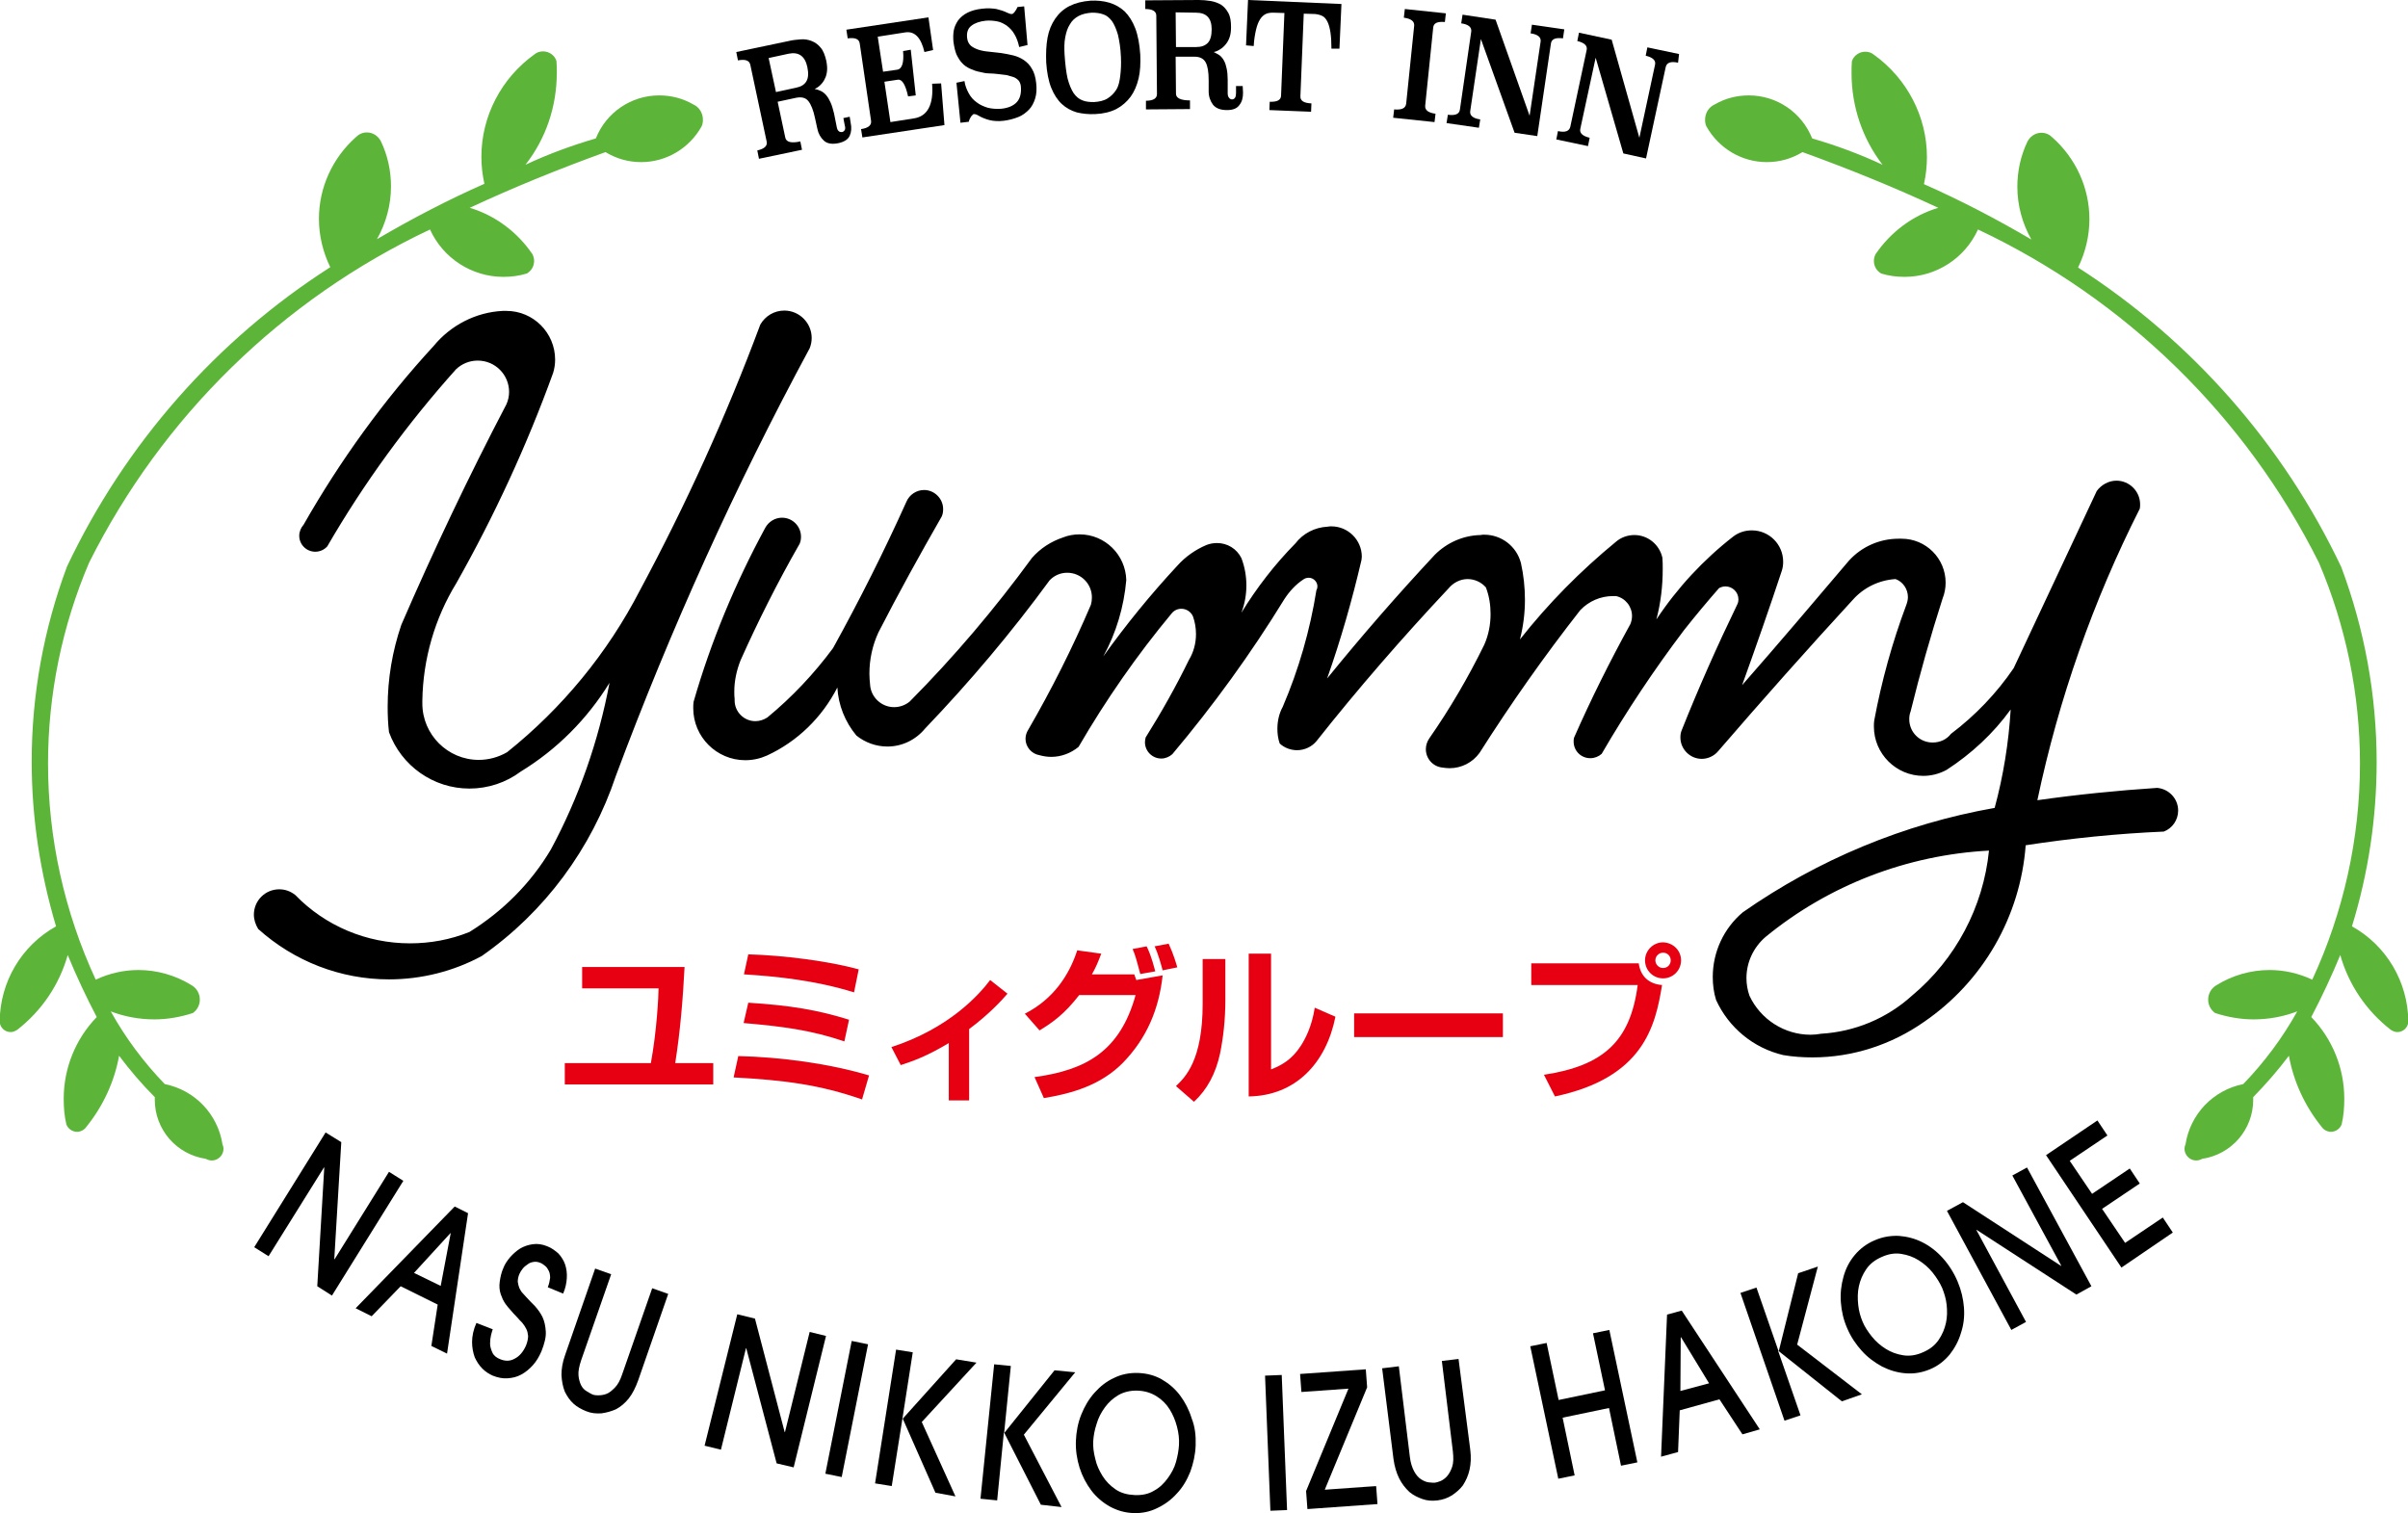 <?xml version="1.0" encoding="utf-8"?>
<!-- Generator: Adobe Illustrator 20.0.0, SVG Export Plug-In . SVG Version: 6.00 Build 0)  -->
<svg version="1.1" id="レイヤー_3" xmlns="http://www.w3.org/2000/svg" xmlns:xlink="http://www.w3.org/1999/xlink" x="0px"
	 y="0px" viewBox="0 0 721.8 453.6" style="enable-background:new 0 0 721.8 453.6;" xml:space="preserve">
<style type="text/css">
	.st0{fill-rule:evenodd;clip-rule:evenodd;fill:#5CB539;}
	.st1{fill-rule:evenodd;clip-rule:evenodd;}
	.st2{fill:#E60012;}
</style>
<g>
	<path class="st0" d="M157.5,49.4L157.5,49.4c6.8-3.2,13.9-5.8,21.1-7.9l0,0c3.1-7.8,10.6-12.9,19-12.9c3.6,0,7.1,0.9,10.2,2.7l0,0
		c1.8,0.8,2.9,2.6,2.9,4.6c0,0.7-0.1,1.4-0.4,2l0,0c-3.7,6.6-10.6,10.7-18.1,10.7c-3.8,0-7.4-1-10.7-3l0,0
		c-13.8,5-27.4,10.5-40.7,16.7l0,0c7.7,2.3,14.3,7.3,18.8,13.9l0,0c0.3,0.6,0.5,1.3,0.5,2c0,1.6-0.8,3-2.2,3.8l0,0
		c-2.3,0.7-4.6,1-7,1c-9.5,0-18.1-5.6-22-14.2l0,0c-44.3,20.9-80.3,56.1-102.2,99.9l0,0c-8.1,19-12.3,39.5-12.3,60.2
		c0,22.4,4.9,44.5,14.3,64.8l0,0c4-1.9,8.4-2.9,12.8-2.9c5.6,0,11.2,1.6,16,4.6l0,0c1.5,0.9,2.4,2.5,2.4,4.3c0,1.6-0.8,3.1-2.1,4
		l0,0c-3.7,1.2-7.6,1.9-11.5,1.9c-4.5,0-8.9-0.8-13.1-2.4l0,0c4.4,7.9,9.9,15.3,16.2,21.8l0,0c9,1.8,15.9,9,17.3,18.1l0,0
		c0.2,0.4,0.3,0.9,0.3,1.3c0,1.9-1.6,3.5-3.5,3.5c-0.6,0-1.3-0.2-1.8-0.5l0,0c-8.8-1.3-15.3-8.8-15.3-17.7c0-0.3,0-0.6,0-0.8l0,0
		c-3.9-3.9-7.4-8-10.7-12.4l0,0c-1.4,7.8-4.8,15.1-9.8,21.3l0,0c-0.6,0.9-1.7,1.5-2.8,1.5c-1.4,0-2.7-0.9-3.2-2.2l0,0
		c-0.6-2.5-0.8-5.1-0.8-7.7c0-9.1,3.5-17.9,9.9-24.5l0,0c-3.2-6.1-6.1-12.3-8.7-18.6l0,0c-2.5,8.9-7.8,16.7-15.1,22.4l0,0
		c-0.6,0.4-1.3,0.7-2,0.7c-1.8,0-3.2-1.4-3.3-3.1l0,0c0.1-11.9,6.5-22.8,16.9-28.6l0,0C12,261.6,9.5,245,9.5,228.3
		c0-20,3.6-39.8,10.6-58.5l0,0C37.5,133.1,64.8,102,99,80.1l0,0c-2.2-4.5-3.4-9.5-3.4-14.5c0-9.4,4.1-18.3,11.1-24.5l0,0
		c0.9-0.9,2-1.4,3.3-1.4c1.8,0,3.4,1.1,4.2,2.7l0,0c2,4.2,3,8.8,3,13.5c0,5.6-1.5,11-4.2,15.8h0c10.4-6.1,21.1-11.7,32.2-16.6h0
		c-0.6-2.7-0.9-5.4-0.9-8.1c0-12.2,6-23.6,15.9-30.7l0,0c0.7-0.6,1.6-0.9,2.6-0.9c1.8,0,3.5,1.2,4,2.9h0c0.1,1.2,0.1,2.4,0.1,3.5
		C166.9,32,163.6,41.6,157.5,49.4L157.5,49.4z"/>
	<path class="st0" d="M564.3,49.4L564.3,49.4c-6.8-3.2-13.9-5.8-21.1-7.9l0,0c-3.1-7.8-10.6-12.9-19-12.9c-3.6,0-7.1,0.9-10.2,2.7
		l0,0c-1.8,0.8-2.9,2.6-2.9,4.6c0,0.7,0.1,1.4,0.4,2l0,0c3.7,6.6,10.6,10.7,18.1,10.7c3.8,0,7.4-1,10.7-3l0,0
		c13.8,5,27.4,10.5,40.7,16.7l0,0c-7.7,2.3-14.3,7.3-18.8,13.9l0,0c-0.3,0.6-0.5,1.3-0.5,2c0,1.6,0.8,3,2.2,3.8l0,0
		c2.3,0.7,4.6,1,7,1c9.5,0,18.1-5.6,22-14.2l0,0c44.3,20.9,80.3,56.1,102.2,99.9l0,0c8.1,19,12.3,39.5,12.3,60.2
		c0,22.4-4.9,44.5-14.3,64.8l0,0c-4-1.9-8.4-2.9-12.8-2.9c-5.6,0-11.2,1.6-16,4.6l0,0c-1.5,0.9-2.4,2.5-2.4,4.3c0,1.6,0.8,3.1,2.1,4
		l0,0c3.7,1.2,7.6,1.9,11.5,1.9c4.5,0,8.9-0.8,13.1-2.4l0,0c-4.4,7.9-9.9,15.3-16.2,21.8l0,0c-9,1.8-15.9,9-17.3,18.1l0,0
		c-0.2,0.4-0.3,0.9-0.3,1.3c0,1.9,1.6,3.5,3.5,3.5c0.6,0,1.3-0.2,1.8-0.5l0,0c8.8-1.3,15.3-8.8,15.3-17.7c0-0.3,0-0.6,0-0.8l0,0
		c3.8-3.9,7.4-8,10.7-12.4l0,0c1.4,7.8,4.8,15.1,9.8,21.3l0,0c0.6,0.9,1.7,1.5,2.8,1.5c1.4,0,2.7-0.9,3.2-2.2l0,0
		c0.6-2.5,0.8-5.1,0.8-7.7c0-9.1-3.5-17.9-9.9-24.5l0,0c3.2-6.1,6.1-12.3,8.7-18.6l0,0c2.5,8.9,7.8,16.7,15.1,22.4l0,0
		c0.6,0.4,1.3,0.7,2,0.7c1.8,0,3.2-1.4,3.3-3.1l0,0c-0.1-11.9-6.5-22.8-16.9-28.6l0,0c4.9-15.9,7.4-32.5,7.4-49.2
		c0-20-3.6-39.8-10.6-58.5l0,0c-17.4-36.7-44.7-67.8-78.9-89.8l0,0c2.2-4.5,3.4-9.5,3.4-14.5c0-9.4-4.1-18.3-11.1-24.5l0,0
		c-0.9-0.9-2-1.4-3.3-1.4c-1.8,0-3.4,1.1-4.2,2.7l0,0c-2,4.2-3,8.8-3,13.5c0,5.6,1.5,11,4.2,15.8l0,0c-10.4-6.1-21.1-11.7-32.2-16.6
		l0,0c0.6-2.7,0.9-5.4,0.9-8.1c0-12.2-6-23.6-15.9-30.7l0,0c-0.7-0.6-1.6-0.9-2.6-0.9c-1.8,0-3.5,1.2-4,2.9l0,0
		c-0.1,1.2-0.1,2.4-0.1,3.5C555,32,558.3,41.6,564.3,49.4L564.3,49.4z"/>
	<path class="st1" d="M91,157.3L91,157.3c-0.8,0.9-1.3,2.1-1.3,3.3c0,2.7,2.2,4.8,4.8,4.8c1.4,0,2.7-0.6,3.6-1.6l0,0
		c11-19,24-36.8,38.6-53.1l0,0c1.8-1.7,4.1-2.6,6.5-2.6c5.2,0,9.4,4.2,9.4,9.4c0,1.3-0.3,2.6-0.8,3.7h0
		c-11.3,21.6-21.8,43.7-31.5,66.1l0,0c-2.7,7.9-4.1,16.2-4.1,24.6c0,2.5,0.1,5.1,0.4,7.6l0,0c3.7,10.1,13.3,16.9,24.1,16.9
		c5.6,0,11-1.8,15.4-5.1l0,0c10.8-6.6,19.9-15.7,26.6-26.6l0,0c-3.3,17.5-9.2,34.4-17.6,50l0,0c-6,10.1-14.4,18.5-24.4,24.7l0,0
		c-5.7,2.3-11.7,3.4-17.8,3.4c-13,0-25.4-5.2-34.4-14.5l0,0c-1.4-1.1-3-1.7-4.8-1.7c-4.2,0-7.6,3.4-7.6,7.6c0,1.5,0.5,3,1.3,4.3l0,0
		c10.8,9.7,24.7,15.1,39.2,15.1c9.7,0,19.3-2.4,27.8-7l0,0c18.9-13.2,32.9-32.2,40.2-54h0c16.4-44,35.8-86.9,58.1-128.2l0,0
		c0.4-1,0.6-2,0.6-3.1c0-4.5-3.7-8.2-8.2-8.2c-3,0-5.7,1.6-7.2,4.2l0,0c-10.2,27.4-22.3,54-36.1,79.7l0,0
		c-9.7,18.8-23.3,35.3-39.8,48.5l0,0c-2.6,1.5-5.5,2.3-8.5,2.3c-9.3,0-16.9-7.6-16.9-16.9c0-0.3,0-0.6,0-0.9l0,0
		c0.2-12.4,3.7-24.6,10.2-35.2h0c11.4-20.2,21.1-41.2,29-63v0c0.4-1.3,0.6-2.6,0.6-4c0-8-6.5-14.6-14.6-14.6c-0.4,0-0.7,0-1.1,0l0,0
		c-8.1,0.4-15.6,4.3-20.7,10.5l0,0C115,120,102,138,91,157.3L91,157.3z M239.7,163L239.7,163c0.3-0.7,0.4-1.4,0.4-2.1
		c0-3.1-2.5-5.7-5.7-5.7c-2.1,0-4,1.2-5,3l0,0c-9,16.6-16.3,34.1-21.5,52.2l0,0c-0.1,0.6-0.1,1.3-0.1,1.9c0,8.6,7,15.6,15.6,15.6
		c2.3,0,4.5-0.5,6.5-1.4l0,0c9.1-4.2,16.5-11.4,21.1-20.4l0,0c0.3,5.3,2.3,10.3,5.7,14.4l0,0c2.6,2.1,5.9,3.3,9.3,3.3
		c4.4,0,8.5-2,11.3-5.4l0,0c13.4-14,25.9-28.8,37.3-44.4l0,0c1.4-1.5,3.3-2.3,5.3-2.3c4.1,0,7.4,3.3,7.4,7.4c0,0.8-0.1,1.5-0.3,2.2
		l0,0c-5.5,12.9-11.8,25.4-18.8,37.5v0c-0.5,0.8-0.8,1.7-0.8,2.7c0,2.4,1.8,4.5,4.2,4.9l0,0c1.1,0.3,2.3,0.5,3.5,0.5
		c3,0,5.9-1.1,8.2-3l0,0c8.2-14.1,17.5-27.5,27.9-40h0c0.7-0.9,1.8-1.4,2.9-1.4c1.5,0,2.9,0.9,3.5,2.3l0,0c0.6,1.7,0.9,3.5,0.9,5.3
		c0,2.7-0.7,5.4-2.1,7.7v0c-3.9,8-8.3,15.8-13,23.3l0,0c-0.1,0.5-0.2,1-0.2,1.4c0,2.7,2.2,4.9,4.9,4.9c1.2,0,2.4-0.5,3.3-1.3l0,0
		c12.3-14.6,23.6-30.2,33.6-46.5l0,0c1.5-2.3,3.4-4.4,5.7-5.9l0,0c0.4-0.3,1-0.5,1.6-0.5c1.4,0,2.6,1.2,2.6,2.6
		c0,0.4-0.1,0.8-0.3,1.1l0,0c-1.9,12-5.3,23.8-10.1,35v0c-1.1,2-1.6,4.3-1.6,6.6c0,1.5,0.2,3,0.7,4.4l0,0c1.4,1.3,3.3,2,5.2,2
		c2.2,0,4.4-1,5.8-2.7l0,0c12.5-15.8,25.8-31.1,39.6-45.8h0c1.4-1.7,3.5-2.8,5.7-2.8c2.1,0,4.1,0.9,5.5,2.5l0,0c1,2.6,1.4,5.3,1.4,8
		c0,3.1-0.6,6.3-1.9,9.2l0,0c-4.8,9.8-10.3,19.2-16.5,28.1l0,0c-0.6,0.9-1,2-1,3.2c0,2.8,2.1,5.2,4.9,5.5l0,0
		c0.7,0.1,1.5,0.2,2.2,0.2c3.6,0,6.9-1.7,9-4.6l0,0c9.4-14.8,19.4-29,30.2-42.8l0,0c2.6-2.7,6.1-4.2,9.8-4.2c0.3,0,0.6,0,0.9,0l0,0
		c2.8,0.6,4.8,3.1,4.8,6c0,0.8-0.2,1.7-0.5,2.4l0,0c-6.1,11.1-11.8,22.5-16.9,34.1l0,0c-0.1,0.4-0.1,0.8-0.1,1.1c0,2.8,2.2,5,5,5
		c1.3,0,2.5-0.5,3.4-1.3l0,0c7.5-12.9,15.7-25.2,24.7-37.1l0,0c3.4-4.3,6.9-8.5,10.5-12.6l0,0c0.6-0.3,1.2-0.5,1.9-0.5
		c2.1,0,3.9,1.7,3.9,3.9c0,0.5-0.1,1-0.3,1.4l0,0c-6,12.4-11.6,25-16.7,37.8l0,0c-0.3,0.7-0.4,1.4-0.4,2.2c0,3.5,2.9,6.4,6.4,6.4
		c1.9,0,3.8-0.9,5-2.4h0c13.2-15.3,26.6-30.4,40.3-45.3l0,0c3.3-3.7,7.9-5.9,12.8-6.2l0,0c2.2,0.8,3.7,3,3.7,5.4
		c0,0.8-0.2,1.6-0.5,2.4l0,0c-4.2,11.2-7.4,22.8-9.6,34.6l0,0c-0.1,0.6-0.1,1.2-0.1,1.8c0,8.2,6.7,14.8,14.8,14.8
		c2.4,0,4.8-0.6,7-1.8l0,0c7.4-4.8,14-10.9,19.2-18.1l0,0c-0.6,10-2.2,19.9-4.8,29.5l0,0c-27.2,4.8-52.9,15.5-75.5,31.3l0,0
		c-5.7,4.8-9,11.9-9,19.4c0,2.3,0.3,4.7,1,6.9l0,0c3.8,8.3,11.2,14.4,20.1,16.5l0,0c2.9,0.5,5.9,0.7,8.8,0.7
		c12,0,23.7-3.8,33.5-10.7l0,0c17.6-12.1,28.8-31.5,30.4-52.9l0,0c13.7-2.1,27.5-3.5,41.4-4.1l0,0c2.6-1,4.3-3.5,4.3-6.3
		c0-3.6-2.8-6.5-6.3-6.8l0,0c-12,0.8-24,2-35.9,3.7l0,0c6.4-30.4,16.7-59.7,30.7-87.4l0,0c0.1-0.4,0.1-0.9,0.1-1.3
		c0-3.9-3.2-7.1-7.1-7.1c-2.3,0-4.5,1.2-5.9,3.1l0,0c-8.3,17.7-16.6,35.4-24.9,53.1l0,0c-5.1,7.5-11.5,14.2-18.8,19.7l0,0
		c-1.3,1.7-3.3,2.6-5.5,2.6c-3.9,0-7-3.1-7-7c0-0.8,0.1-1.5,0.4-2.3l0,0c2.8-11.4,6-22.7,9.6-33.9l0,0c0.6-1.5,0.9-3.1,0.9-4.7
		c0-7.3-5.9-13.2-13.2-13.2c-0.3,0-0.6,0-0.9,0l0,0c-5.7,0-11.1,2.4-14.9,6.6l0,0c-10.6,12.5-21.2,25-32,37.3v0
		c4.1-11.4,8.1-22.8,11.9-34.3l0,0c0.3-0.9,0.4-1.8,0.4-2.7c0-5.2-4.2-9.4-9.4-9.4c-2,0-3.9,0.6-5.5,1.8l0,0
		c-9,7-16.8,15.4-23.1,24.9l0,0c1.3-4.9,1.9-10,1.9-15.1c0-1.1,0-2.3-0.1-3.4l0,0c-0.9-4-4.4-6.8-8.4-6.8c-2,0-4,0.7-5.5,2l0,0
		c-10.6,8.7-20.3,18.5-28.8,29.3l0,0c1-3.9,1.5-7.9,1.5-11.9c0-3.7-0.4-7.4-1.2-11l0,0c-1.3-5-5.8-8.5-11-8.5c-0.4,0-0.8,0-1.1,0.1
		l0,0c-5.2,0.1-10.1,2.3-13.7,5.9l0,0c-11.2,12-21.9,24.3-32.3,37.1v0c4.1-11.6,7.5-23.5,10.3-35.5l0,0c0-0.3,0.1-0.7,0.1-1
		c0-5-4.1-9.1-9.1-9.1c-0.4,0-0.8,0-1.2,0.1l0,0c-3.8,0.2-7.3,2-9.6,5l0,0c-6.2,6.3-11.6,13.3-16.2,20.8l0,0c1-2.6,1.5-5.4,1.5-8.2
		c0-2.8-0.5-5.6-1.5-8.2l0,0c-1.4-2.8-4.2-4.5-7.3-4.5c-1.1,0-2.2,0.2-3.2,0.6l0,0c-3.3,1.4-6.3,3.5-8.7,6.2l0,0
		c-8,8.6-15.4,17.7-22.2,27.2l0,0c3.9-7.1,6.2-14.9,6.9-22.9l0,0c-0.2-7.6-6.4-13.7-14-13.7c-1.7,0-3.4,0.3-4.9,0.9l0,0
		c-3.6,1.2-6.9,3.3-9.4,6.2l0,0c-11.1,15.2-23.3,29.6-36.6,43l0,0c-1.3,1.1-3,1.7-4.7,1.7c-3.8,0-7-3-7.2-6.8l0,0
		c-0.1-1-0.2-2.1-0.2-3.2c0-4.3,0.9-8.5,2.7-12.4l0,0c6-11.7,12.4-23.3,19-34.8l0,0c0.3-0.7,0.4-1.4,0.4-2.2c0-3.1-2.6-5.7-5.7-5.7
		c-2.3,0-4.4,1.4-5.3,3.5l0,0c-6.7,14.9-14.1,29.6-22,43.9l0,0c-5.7,7.7-12.3,14.7-19.7,20.8l0,0c-1.1,0.7-2.3,1.1-3.6,1.1
		c-3.4,0-6.2-2.8-6.2-6.2c0-0.1,0-0.3,0-0.4l0,0c-0.1-0.8-0.1-1.5-0.1-2.3c0-3.2,0.7-6.4,1.9-9.4l0,0
		C227.1,186.5,233.1,174.5,239.7,163L239.7,163z M596.2,255L596.2,255c-24.5,1.3-48,10.3-67,25.9l0,0c-3.6,3.1-5.7,7.6-5.7,12.3
		c0,1.8,0.3,3.6,0.9,5.3l0,0c3.3,7.1,10.5,11.7,18.3,11.7c1.1,0,2.1-0.1,3.2-0.3l0,0c10.1-0.6,19.7-4.6,27.2-11.4l0,0
		C586.2,287.6,594.5,271.9,596.2,255L596.2,255z"/>
</g>
<g>
	<path d="M255,36.9c0.3,1.4,0.2,2.7-0.3,3.8c-0.5,1.1-1.6,1.8-3.3,2.2c-1.9,0.4-3.4,0.2-4.4-0.7c-1-0.9-1.7-2.1-2-3.6l-0.7-3.2
		c-0.5-2.4-1.2-4.1-2-5.1c-0.8-1-2-1.3-3.6-1l-5.6,1.2l2.3,10.8c0.3,1.3,1.8,1.7,4.5,1.1l0.5,2.5l-12.9,2.7l-0.5-2.5
		c2.2-0.5,3.1-1.4,2.8-2.7l-4.9-23c-0.3-1.3-1.5-1.7-3.7-1.3l-0.5-2.5l15.7-3.3c1.2-0.3,2.4-0.4,3.6-0.5c1.2-0.1,2.3,0.1,3.3,0.5
		c1,0.4,1.9,1,2.7,2c0.8,0.9,1.3,2.3,1.7,4c0.2,1.1,0.3,2.1,0.2,3c-0.1,0.9-0.3,1.7-0.7,2.4c-0.3,0.7-0.8,1.3-1.3,1.8
		c-0.5,0.5-1.1,0.9-1.7,1.2c0.7,0.1,1.3,0.3,1.9,0.6c0.6,0.3,1.1,0.7,1.6,1.3c0.5,0.6,0.9,1.3,1.3,2.2c0.4,0.9,0.7,2,1,3.2l0.8,4
		c0.1,0.6,0.3,1.1,0.6,1.3c0.3,0.3,0.6,0.3,1,0.3c0.4-0.1,0.6-0.3,0.8-0.6s0.2-0.8,0-1.5l-0.4-2.1l1.9-0.4L255,36.9z M230.4,17.4
		l2.2,10.2l6-1.3c1.5-0.3,2.5-0.9,3.1-1.9c0.6-1,0.7-2.4,0.3-4.3c-0.7-3.3-2.6-4.6-5.6-4L230.4,17.4z"/>
	<path d="M279.7,15l-2.6,0.6c-1-4.3-2.9-6.3-5.7-5.9l-8.3,1.3l1.6,10.5l4.2-0.6c1.5-0.2,2.1-2.1,1.8-5.6l2.3-0.4l1.5,13.7l-2.3,0.3
		c-0.8-3.6-1.8-5.2-3.1-5l-4,0.6l1.8,12.1l7-1.1c4.1-0.6,6-4.1,5.5-10.4l2.7-0.1l1,12.5l-24.6,3.7l-0.4-2.5c2.2-0.3,3.2-1.2,3-2.5
		L257.7,13c-0.2-1.3-1.4-1.8-3.6-1.5l-0.4-2.6l24.6-3.7L279.7,15z"/>
	<path d="M308,13.5l-2.5,0.6c-0.3-1.5-0.8-2.8-1.4-3.8c-0.6-1.1-1.4-1.9-2.3-2.6c-0.9-0.6-1.8-1.1-2.9-1.3c-1.1-0.2-2.2-0.3-3.4-0.2
		c-1.8,0.2-3.3,0.7-4.3,1.5c-1.1,0.8-1.5,2.1-1.3,3.7c0.1,1,0.5,1.7,1.1,2.3c0.6,0.5,1.4,0.9,2.3,1.2c0.9,0.3,2,0.5,3.2,0.6
		c1.2,0.1,2.4,0.3,3.6,0.4c1.2,0.2,2.4,0.4,3.6,0.7c1.2,0.3,2.3,0.8,3.2,1.4c1,0.7,1.8,1.5,2.4,2.6c0.7,1.1,1.1,2.5,1.3,4.3
		c0.2,1.8,0.1,3.3-0.3,4.6c-0.4,1.3-1,2.5-1.9,3.4c-0.9,0.9-1.9,1.7-3.2,2.2c-1.3,0.5-2.7,0.9-4.3,1.1c-1.6,0.2-3.1,0.1-4.3-0.2
		c-1.2-0.3-2.4-0.8-3.4-1.4c-0.5-0.3-0.9-0.4-1.3-0.4c-0.2,0-0.4,0.3-0.8,0.7c-0.3,0.5-0.6,1-0.7,1.6l-2.5,0.3l-1.2-12l2.4-0.5
		c0.2,1.4,0.7,2.6,1.3,3.7c0.6,1.1,1.4,2,2.4,2.7c0.9,0.7,2,1.2,3.3,1.6c1.2,0.3,2.6,0.4,4,0.3c2.1-0.2,3.7-0.9,4.7-2
		c1-1.1,1.4-2.7,1.2-4.8c-0.1-0.7-0.3-1.2-0.7-1.7c-0.4-0.4-0.9-0.8-1.5-1c-0.6-0.2-1.3-0.4-2.1-0.6c-0.8-0.1-1.6-0.2-2.5-0.3
		s-1.8-0.2-2.7-0.2s-1.8-0.2-2.6-0.4c-1.2-0.2-2.2-0.6-3.1-1c-0.9-0.4-1.8-1-2.4-1.7c-0.7-0.7-1.2-1.6-1.7-2.6
		c-0.4-1-0.7-2.3-0.9-3.8c-0.1-1.1-0.1-2.3,0.1-3.4c0.2-1.1,0.7-2.1,1.3-3c0.7-0.9,1.6-1.7,2.8-2.3c1.2-0.6,2.6-1,4.4-1.2
		c1.7-0.2,3.1-0.1,4.3,0.1c1.2,0.3,2.2,0.6,3.2,1.1c0.6,0.3,1,0.4,1.4,0.4c0.3,0,0.6-0.3,0.9-0.7c0.3-0.4,0.6-0.9,0.8-1.4l2-0.2
		L308,13.5z"/>
	<path d="M326.9,0.2c2-0.1,3.9,0.1,5.6,0.6c1.7,0.5,3.3,1.4,4.6,2.6c1.3,1.3,2.4,3,3.2,5.1c0.8,2.1,1.3,4.8,1.5,7.9
		c0.1,2.6,0,5-0.5,7.1c-0.5,2.1-1.3,4-2.4,5.5c-1.1,1.5-2.6,2.8-4.3,3.7c-1.8,0.9-3.9,1.4-6.3,1.5c-2,0.1-3.8-0.1-5.5-0.5
		c-1.7-0.5-3.2-1.3-4.5-2.5c-1.3-1.2-2.4-2.9-3.2-4.9s-1.3-4.6-1.5-7.6c-0.1-2.7,0-5.2,0.4-7.4c0.4-2.2,1.2-4.1,2.3-5.7
		c1.1-1.6,2.5-2.9,4.3-3.8S324.4,0.4,326.9,0.2z M327.3,3.8c-1.5,0.1-2.9,0.4-4,1c-1.1,0.6-2,1.4-2.6,2.5c-0.7,1.1-1.1,2.3-1.4,3.9
		c-0.3,1.5-0.3,3.2-0.2,5.1c0.2,3,0.5,5.4,0.9,7.2c0.5,1.9,1.1,3.3,1.8,4.4c0.8,1.1,1.6,1.8,2.7,2.2c1,0.4,2.1,0.5,3.4,0.5
		c1.6-0.1,3-0.4,4.1-1.1s1.9-1.5,2.6-2.6s1-2.5,1.2-4.2c0.2-1.6,0.3-3.5,0.2-5.6c-0.1-2.7-0.5-5-0.9-6.7c-0.5-1.7-1.1-3.1-1.8-4.1
		c-0.8-1-1.6-1.7-2.6-2C329.6,3.9,328.5,3.8,327.3,3.8z"/>
	<path d="M372.6,27.8c0,1.5-0.3,2.7-1.1,3.7c-0.7,1-1.9,1.5-3.7,1.5c-1.9,0-3.3-0.5-4.2-1.6c-0.8-1.1-1.3-2.4-1.3-4l0-3.3
		c0-2.5-0.3-4.3-0.9-5.4c-0.6-1.1-1.7-1.7-3.3-1.7l-5.7,0l0.1,11.1c0,1.3,1.4,2,4.2,2l0,2.6l-13.2,0.1l0-2.6c2.2,0,3.3-0.7,3.3-2
		l-0.2-23.5c0-1.3-1.1-2-3.3-2l0-2.6l16-0.1c1.2,0,2.4,0.1,3.6,0.3c1.2,0.2,2.2,0.6,3.1,1.1c0.9,0.6,1.6,1.4,2.2,2.5
		c0.6,1.1,0.8,2.5,0.8,4.2c0,1.1-0.1,2.1-0.4,3c-0.3,0.9-0.7,1.6-1.2,2.2s-1,1.1-1.7,1.5c-0.6,0.4-1.3,0.7-1.9,0.8
		c0.6,0.3,1.2,0.6,1.8,1c0.5,0.4,1,1,1.3,1.6c0.4,0.7,0.6,1.5,0.8,2.4c0.2,0.9,0.3,2.1,0.3,3.3l0,4c0,0.6,0.1,1.1,0.4,1.4
		c0.2,0.3,0.5,0.5,0.9,0.5c0.4,0,0.7-0.2,0.9-0.5c0.2-0.3,0.3-0.8,0.3-1.4l0-2.1l2,0L372.6,27.8z M352.4,3.7l0.1,10.4l6.1,0
		c1.5,0,2.6-0.4,3.4-1.2c0.8-0.8,1.2-2.2,1.2-4.1c0-3.4-1.6-5-4.7-5L352.4,3.7z"/>
	<path d="M401.5,14.6l-2.4,0c0-2-0.1-3.6-0.3-4.9c-0.2-1.3-0.5-2.4-0.9-3.2c-0.4-0.8-0.9-1.4-1.5-1.7c-0.6-0.3-1.3-0.5-2.2-0.6
		l-3.4-0.1l-1,24.7c-0.1,1.4,1,2.1,3.3,2.2l-0.1,2.5L380.5,33l0.1-2.5c2.2,0.1,3.4-0.5,3.4-1.9l1-24.7l-3.4-0.1
		c-0.8,0-1.6,0.1-2.2,0.4c-0.6,0.3-1.2,0.8-1.7,1.6c-0.5,0.8-0.9,1.8-1.2,3.1c-0.3,1.3-0.6,2.9-0.7,4.9l-2.3-0.2L374.1,0l28,1.2
		L401.5,14.6z"/>
	<path d="M433.1,6.6c-2.2-0.2-3.4,0.3-3.5,1.7l-2.4,23.4c-0.1,1.3,0.9,2.1,3.1,2.4l-0.3,2.5l-12.4-1.3l0.3-2.5
		c2.2,0.2,3.4-0.3,3.6-1.7l2.4-23.4c0.1-1.3-0.9-2.1-3.1-2.4l0.3-2.6L433.4,4L433.1,6.6z"/>
	<path d="M468.5,11.5c-2.2-0.3-3.4,0.2-3.6,1.5l-4.1,27.8l-6.8-1l-10.1-28.1l-3.2,21.6c-0.2,1.3,0.8,2.2,3,2.5l-0.4,2.5l-9.7-1.4
		l0.4-2.5c2.2,0.3,3.4-0.2,3.6-1.5L441,9.5c0.2-1.3-0.8-2.2-3-2.5l0.4-2.6l9.9,1.5l10.2,28.8l3.3-22.2c0.2-1.3-0.8-2.2-3-2.5
		l0.4-2.6l9.7,1.4L468.5,11.5z"/>
	<path d="M503,18.8c-2.2-0.5-3.4,0-3.7,1.3l-5.9,27.4l-6.8-1.5l-8.3-28.7l-4.6,21.3c-0.3,1.3,0.7,2.2,2.8,2.7l-0.5,2.5l-9.5-2
		l0.5-2.5c2.2,0.5,3.4,0,3.7-1.3l4.9-23c0.3-1.3-0.7-2.2-2.8-2.7l0.5-2.5l9.8,2.1l8.3,29.4l4.7-21.9c0.3-1.3-0.7-2.2-2.8-2.7
		l0.5-2.5l9.5,2L503,18.8z"/>
</g>
<g>
	<path d="M95.1,385.6l2.1-35.6l-0.1,0l-16.6,26.6l-4.3-2.7l21.4-34.4l4.7,2.9l-2.1,35.1l0.1,0l16.3-26.2l4.3,2.7l-21.4,34.4
		L95.1,385.6z"/>
	<path d="M129.3,403.5l1.9-12.4l-11.1-5.5l-8.7,9l-4.8-2.4l29.7-30.5l4,2l-6.3,42.1L129.3,403.5z M132.1,385.5l3-15.8l-0.1,0
		l-10.9,11.9L132.1,385.5z"/>
	<path d="M147.7,398.5c-0.1,0.3-0.3,0.9-0.5,1.7c-0.2,0.8-0.3,1.7-0.3,2.6c0,0.9,0.3,1.8,0.7,2.7c0.4,0.9,1.3,1.6,2.4,2
		c1.5,0.6,2.9,0.6,4.3-0.2c1.4-0.7,2.6-2.1,3.4-4c0.4-1,0.6-2,0.6-2.8c-0.1-0.8-0.2-1.5-0.6-2.2c-0.3-0.6-0.7-1.2-1.2-1.8
		c-0.5-0.5-1-1-1.4-1.5c-0.9-0.9-1.6-1.7-2.1-2.3c-0.6-0.6-1-1.2-1.4-1.7c-0.4-0.5-0.6-1-0.9-1.5c-0.2-0.5-0.4-1-0.6-1.5
		c-0.4-1.2-0.5-2.4-0.3-3.8c0.2-1.4,0.5-2.8,1.1-4.1c0.4-1.1,1.1-2.1,2-3.2c0.9-1,1.9-1.9,3-2.6c1.2-0.7,2.4-1.1,3.8-1.3
		c1.4-0.2,2.8,0,4.3,0.6c1.3,0.5,2.4,1.3,3.4,2.2c0.9,1,1.6,2.1,2,3.3s0.6,2.6,0.5,4.1c-0.1,1.5-0.4,3-1.1,4.6l-4.6-1.9
		c0.4-1,0.6-2,0.7-2.8c0-0.8-0.1-1.5-0.4-2.1c-0.3-0.6-0.6-1.1-1.1-1.5c-0.5-0.4-0.9-0.7-1.4-0.9c-0.7-0.3-1.4-0.4-2-0.3
		c-0.7,0.1-1.3,0.3-1.8,0.7c-0.6,0.4-1.1,0.8-1.5,1.3c-0.4,0.5-0.8,1.1-1,1.6c-0.4,0.9-0.5,1.7-0.5,2.4c0.1,0.7,0.3,1.4,0.5,1.9
		c0.3,0.6,0.6,1.1,1,1.5c0.4,0.4,0.7,0.8,1,1.1c0.8,0.9,1.7,1.8,2.6,2.7c0.9,1,1.7,2.1,2.3,3.3c0.6,1.3,0.9,2.7,1,4.4
		c0.1,1.7-0.4,3.6-1.3,5.9c-0.7,1.6-1.5,3-2.6,4.2s-2.2,2.1-3.5,2.8c-1.3,0.7-2.6,1-4.1,1.1c-1.4,0.1-2.9-0.2-4.4-0.8
		c-1.1-0.5-2.1-1.1-3.1-2.1s-1.7-2.1-2.3-3.4c-0.5-1.4-0.8-2.9-0.8-4.6c0-1.7,0.4-3.7,1.3-5.7L147.7,398.5z"/>
	<path d="M191.3,413.8c-0.8,2.2-1.7,4-2.8,5.4c-1.1,1.4-2.4,2.5-3.9,3.3c-1.4,0.6-2.8,1-4.3,1.2c-1.5,0.1-3,0-4.5-0.6
		s-2.8-1.3-3.9-2.3c-1.1-1-1.9-2.2-2.6-3.6c-0.6-1.5-0.9-3.2-1-5c0-1.8,0.3-3.8,1.1-6l9-25.9l4.8,1.7l-9,25.8
		c-0.6,1.8-0.9,3.3-0.8,4.5c0.1,1.2,0.4,2.2,0.8,3s1,1.4,1.7,1.8c0.6,0.4,1.2,0.7,1.6,0.9c0.4,0.2,1,0.3,1.8,0.3
		c0.8,0,1.6-0.1,2.4-0.4c0.9-0.3,1.7-1,2.6-1.9c0.9-0.9,1.6-2.2,2.2-4l9-25.8l4.8,1.7L191.3,413.8z"/>
	<path d="M232.8,438.7l-9.1-34.5l-0.1,0l-7.5,30.4l-4.9-1.2L221,394l5.3,1.3l8.9,34l0.1,0l7.4-30l4.9,1.2l-9.7,39.4L232.8,438.7z"/>
	<path d="M247.4,441.8l7.9-39.8l4.9,1l-7.9,39.8L247.4,441.8z"/>
	<path d="M280.4,447.5l-9.8-22.2l-0.1,0l-3.2,20.2l-5-0.8l6.3-40.1l5,0.8l-3.1,19.9l0.1,0l16-17.8l6.1,1l-16.4,17.8l10.1,22.3
		L280.4,447.5z"/>
	<path d="M312,451.1l-11-21.6l-0.1,0l-2,20.3l-5-0.5l4.1-40.3l5,0.5l-2,20l0.1,0l15-18.7l6.2,0.6l-15.4,18.7l11.3,21.7L312,451.1z"
		/>
	<path d="M358.4,433.3c-0.1,2.8-0.7,5.4-1.6,7.9c-1,2.5-2.3,4.7-4,6.5c-1.7,1.9-3.6,3.3-5.9,4.4c-2.2,1.1-4.6,1.6-7.2,1.5
		c-2.6-0.1-4.9-0.8-7.1-2c-2.1-1.2-4-2.8-5.5-4.8c-1.5-2-2.7-4.3-3.5-6.8c-0.8-2.6-1.2-5.2-1.1-8c0.1-2.7,0.6-5.4,1.6-7.9
		c1-2.5,2.3-4.7,4-6.6c1.7-1.9,3.6-3.4,5.8-4.4c2.2-1.1,4.7-1.6,7.3-1.5c2.5,0.1,4.9,0.7,7,1.9c2.1,1.2,4,2.8,5.5,4.8
		c1.5,2,2.7,4.3,3.5,6.9C358.2,427.7,358.5,430.4,358.4,433.3z M353.4,433.2c0.1-1.8-0.1-3.6-0.6-5.5c-0.5-1.9-1.2-3.6-2.2-5.2
		c-1-1.6-2.3-2.9-3.9-3.9c-1.6-1-3.4-1.6-5.6-1.7c-2.2-0.1-4.2,0.4-5.8,1.3c-1.7,1-3,2.2-4.1,3.7c-1.1,1.5-2,3.2-2.5,5
		c-0.6,1.8-0.9,3.5-1,5.1c-0.1,1.6,0.1,3.4,0.6,5.3c0.4,1.9,1.2,3.6,2.2,5.2c1,1.6,2.3,2.9,3.9,4c1.6,1.1,3.5,1.6,5.7,1.7
		c2.2,0.1,4.2-0.3,5.8-1.3c1.7-0.9,3-2.2,4.1-3.7c1.1-1.5,2-3.1,2.5-4.9C353,436.5,353.3,434.8,353.4,433.2z"/>
	<path d="M380.8,452.9l-1.6-40.5l5-0.2l1.6,40.5L380.8,452.9z"/>
	<path d="M391.9,452.4l-0.4-5.4l12.7-30.7l-14.1,1l-0.4-5.4l19.7-1.4l0.4,5.4l-12.7,30.7l15.4-1.1l0.4,5.4L391.9,452.4z"/>
	<path d="M440.7,434.5c0.3,2.3,0.2,4.3-0.2,6.1c-0.4,1.8-1.1,3.3-2,4.7c-0.9,1.2-2.1,2.2-3.3,3c-1.3,0.8-2.7,1.3-4.3,1.5
		c-1.6,0.2-3.1,0.1-4.5-0.4c-1.4-0.5-2.7-1.1-3.9-2.1c-1.2-1.1-2.3-2.5-3.1-4.1c-0.8-1.6-1.4-3.6-1.7-5.8l-3.4-27.2l5-0.6l3.3,27.1
		c0.2,1.8,0.7,3.3,1.3,4.4c0.6,1.1,1.3,1.9,2.1,2.4c0.8,0.5,1.5,0.8,2.3,0.9c0.8,0.1,1.4,0.1,1.8,0.1c0.5-0.1,1-0.2,1.7-0.5
		c0.7-0.3,1.4-0.8,2-1.5s1.1-1.6,1.5-2.8c0.4-1.2,0.4-2.7,0.2-4.6l-3.3-27.1l5-0.6L440.7,434.5z"/>
	<path d="M485.9,439.4l-3.6-17.3l-13.9,2.9l3.6,17.3l-4.9,1l-8.4-39.7l4.9-1l3.6,17.1l13.9-2.9l-3.6-17.1l4.9-1l8.4,39.7
		L485.9,439.4z"/>
	<path d="M522.3,430l-6.9-10.5l-11.9,3.3l-0.5,12.5l-5.1,1.4l1.8-42.6l4.4-1.2l23.4,35.6L522.3,430z M512.3,414.7l-8.4-13.8l-0.1,0
		l-0.1,16.1L512.3,414.7z"/>
	<path d="M552.1,420.1l-19-15.1l-0.1,0l6.7,19.3l-4.8,1.6l-13.2-38.3l4.8-1.6l6.6,19l0.1,0l5.8-23.3l5.9-2l-6.2,23.4l19.4,14.9
		L552.1,420.1z"/>
	<path d="M586.8,384.2c1.1,2.6,1.7,5.2,1.9,7.8c0.2,2.7-0.1,5.2-0.9,7.6c-0.7,2.4-1.9,4.6-3.4,6.5c-1.6,1.9-3.5,3.4-5.9,4.4
		c-2.4,1-4.8,1.4-7.3,1.2c-2.5-0.2-4.8-0.9-7-2c-2.2-1.2-4.3-2.7-6.1-4.7c-1.8-2-3.3-4.2-4.4-6.8c-1.1-2.5-1.7-5.1-1.9-7.8
		c-0.2-2.7,0.1-5.2,0.8-7.7s1.8-4.6,3.4-6.5c1.6-1.9,3.6-3.4,6-4.4c2.3-1,4.7-1.4,7.2-1.3c2.5,0.2,4.8,0.8,7,1.9
		c2.2,1.1,4.3,2.7,6.1,4.7C584.2,379.2,585.7,381.6,586.8,384.2z M582.2,386.2c-0.7-1.6-1.7-3.2-2.9-4.7s-2.6-2.7-4.2-3.7
		s-3.3-1.6-5.2-1.9c-1.9-0.3-3.8,0-5.8,0.9c-2.1,0.9-3.6,2.1-4.7,3.7c-1.1,1.6-1.8,3.3-2.2,5.1c-0.4,1.8-0.4,3.7-0.2,5.6
		c0.2,1.9,0.7,3.6,1.3,5c0.6,1.5,1.6,3,2.8,4.5c1.2,1.5,2.6,2.7,4.2,3.7c1.6,1,3.3,1.6,5.2,1.9c1.9,0.3,3.9,0,5.9-0.9
		c2.1-0.9,3.6-2.1,4.7-3.7c1.1-1.6,1.8-3.3,2.2-5.1c0.4-1.8,0.4-3.7,0.2-5.5S582.8,387.7,582.2,386.2z"/>
	<path d="M622.4,388.1l-29.9-19.4l-0.1,0l14.9,27.6l-4.4,2.4L583.6,363l4.8-2.6l29.4,19.1l0.1,0l-14.7-27.1l4.4-2.4l19.3,35.6
		L622.4,388.1z"/>
	<path d="M635.9,380l-22.6-33.7l15.4-10.4l3,4.5l-11.3,7.6l6.7,9.9l11.3-7.6l3,4.5l-11.3,7.6l6.9,10.2l11.3-7.6l3,4.5L635.9,380z"/>
</g>
<g>
	<path class="st2" d="M205.2,289.9c-0.5,9.7-1.3,19.3-2.8,28.8h11.4v6.4h-44.5v-6.4h25.8c1.8-9.8,2.3-20.2,2.3-22.4h-22.9v-6.4
		H205.2z"/>
	<path class="st2" d="M258.4,329.6c-12.6-4.4-23.3-5.8-38.5-6.6l1.4-6.4c12.7,0.3,27.1,2.2,39.2,5.8L258.4,329.6z M253.1,312.2
		c-10-3.4-18.6-4.5-30.2-5.5l1.4-6.1c12.7,0.8,20.9,2.2,30.2,5.1L253.1,312.2z M256,297.5c-11.6-3.6-23.2-4.8-33-5.4l1.3-6
		c10.6,0.3,24,2,33.1,4.5L256,297.5z"/>
	<path class="st2" d="M290.6,329.9h-6.2v-17.2c-6.5,3.9-10.7,5.4-14.4,6.6l-2.8-5.4c17.3-5.6,26.3-15.7,29.6-20.1l5.2,4.1
		c-1.4,1.6-5.3,6-11.5,10.6V329.9z"/>
	<path class="st2" d="M307.2,303.9c8.6-4.4,13.3-11.6,15.7-19l7.2,1c-0.9,2.4-1.6,4.1-2.8,6.2H340l0.6,1.7l7.9-1.4
		c-1.1,10.2-4.8,18.9-11.9,26.2c-6.6,6.7-15.2,9.2-23.7,10.6l-2.8-6.3c15.4-2.1,25.6-7.7,30.3-24.6h-16.9
		c-4.5,5.8-8.1,8.3-11.9,10.6L307.2,303.9z M341.8,292c-1.3-4.9-1.5-5.6-2.3-7.5l4.2-0.8c0.5,1,1.4,2.9,2.6,7.5L341.8,292z
		 M348.5,290.9c-0.4-1.5-1.2-4.6-2.4-7.2l4.2-0.8c1.5,3.2,2.3,6.1,2.6,7.1L348.5,290.9z"/>
	<path class="st2" d="M367.3,299.8c0,5.8-0.6,11.2-1.6,16.1c-1.3,5.9-3.8,10.7-7.8,14.4l-5.4-4.7c2.8-2.7,8-7.7,8-24.7v-13.4h6.8
		V299.8z M381,320.6c3-1.2,6.2-2.8,9-7.2c1.2-1.9,3.2-5.5,4.1-11.3l6.2,2.7c-2.8,14-12,23.7-26,23.9v-42.8h6.7V320.6z"/>
	<path class="st2" d="M450.5,303.8v7.1h-44.6v-7.1H450.5z"/>
	<path class="st2" d="M491.2,288.7c0.5,4,3.1,6.3,7,6.6c-2,12.4-5.6,27.8-32.1,33.4l-3.3-6.5c17.8-2.7,25.9-10,28.1-26.9h-31.9v-6.5
		H491.2z M503.9,287.9c0,3-2.4,5.4-5.4,5.4c-3,0-5.4-2.4-5.4-5.4c0-3,2.5-5.4,5.4-5.4C501.5,282.6,503.9,284.9,503.9,287.9z
		 M496.2,287.9c0,1.3,1.1,2.3,2.3,2.3c1.4,0,2.3-1.1,2.3-2.3c0-1.3-1-2.3-2.3-2.3C497.3,285.6,496.2,286.6,496.2,287.9z"/>
</g>
</svg>

